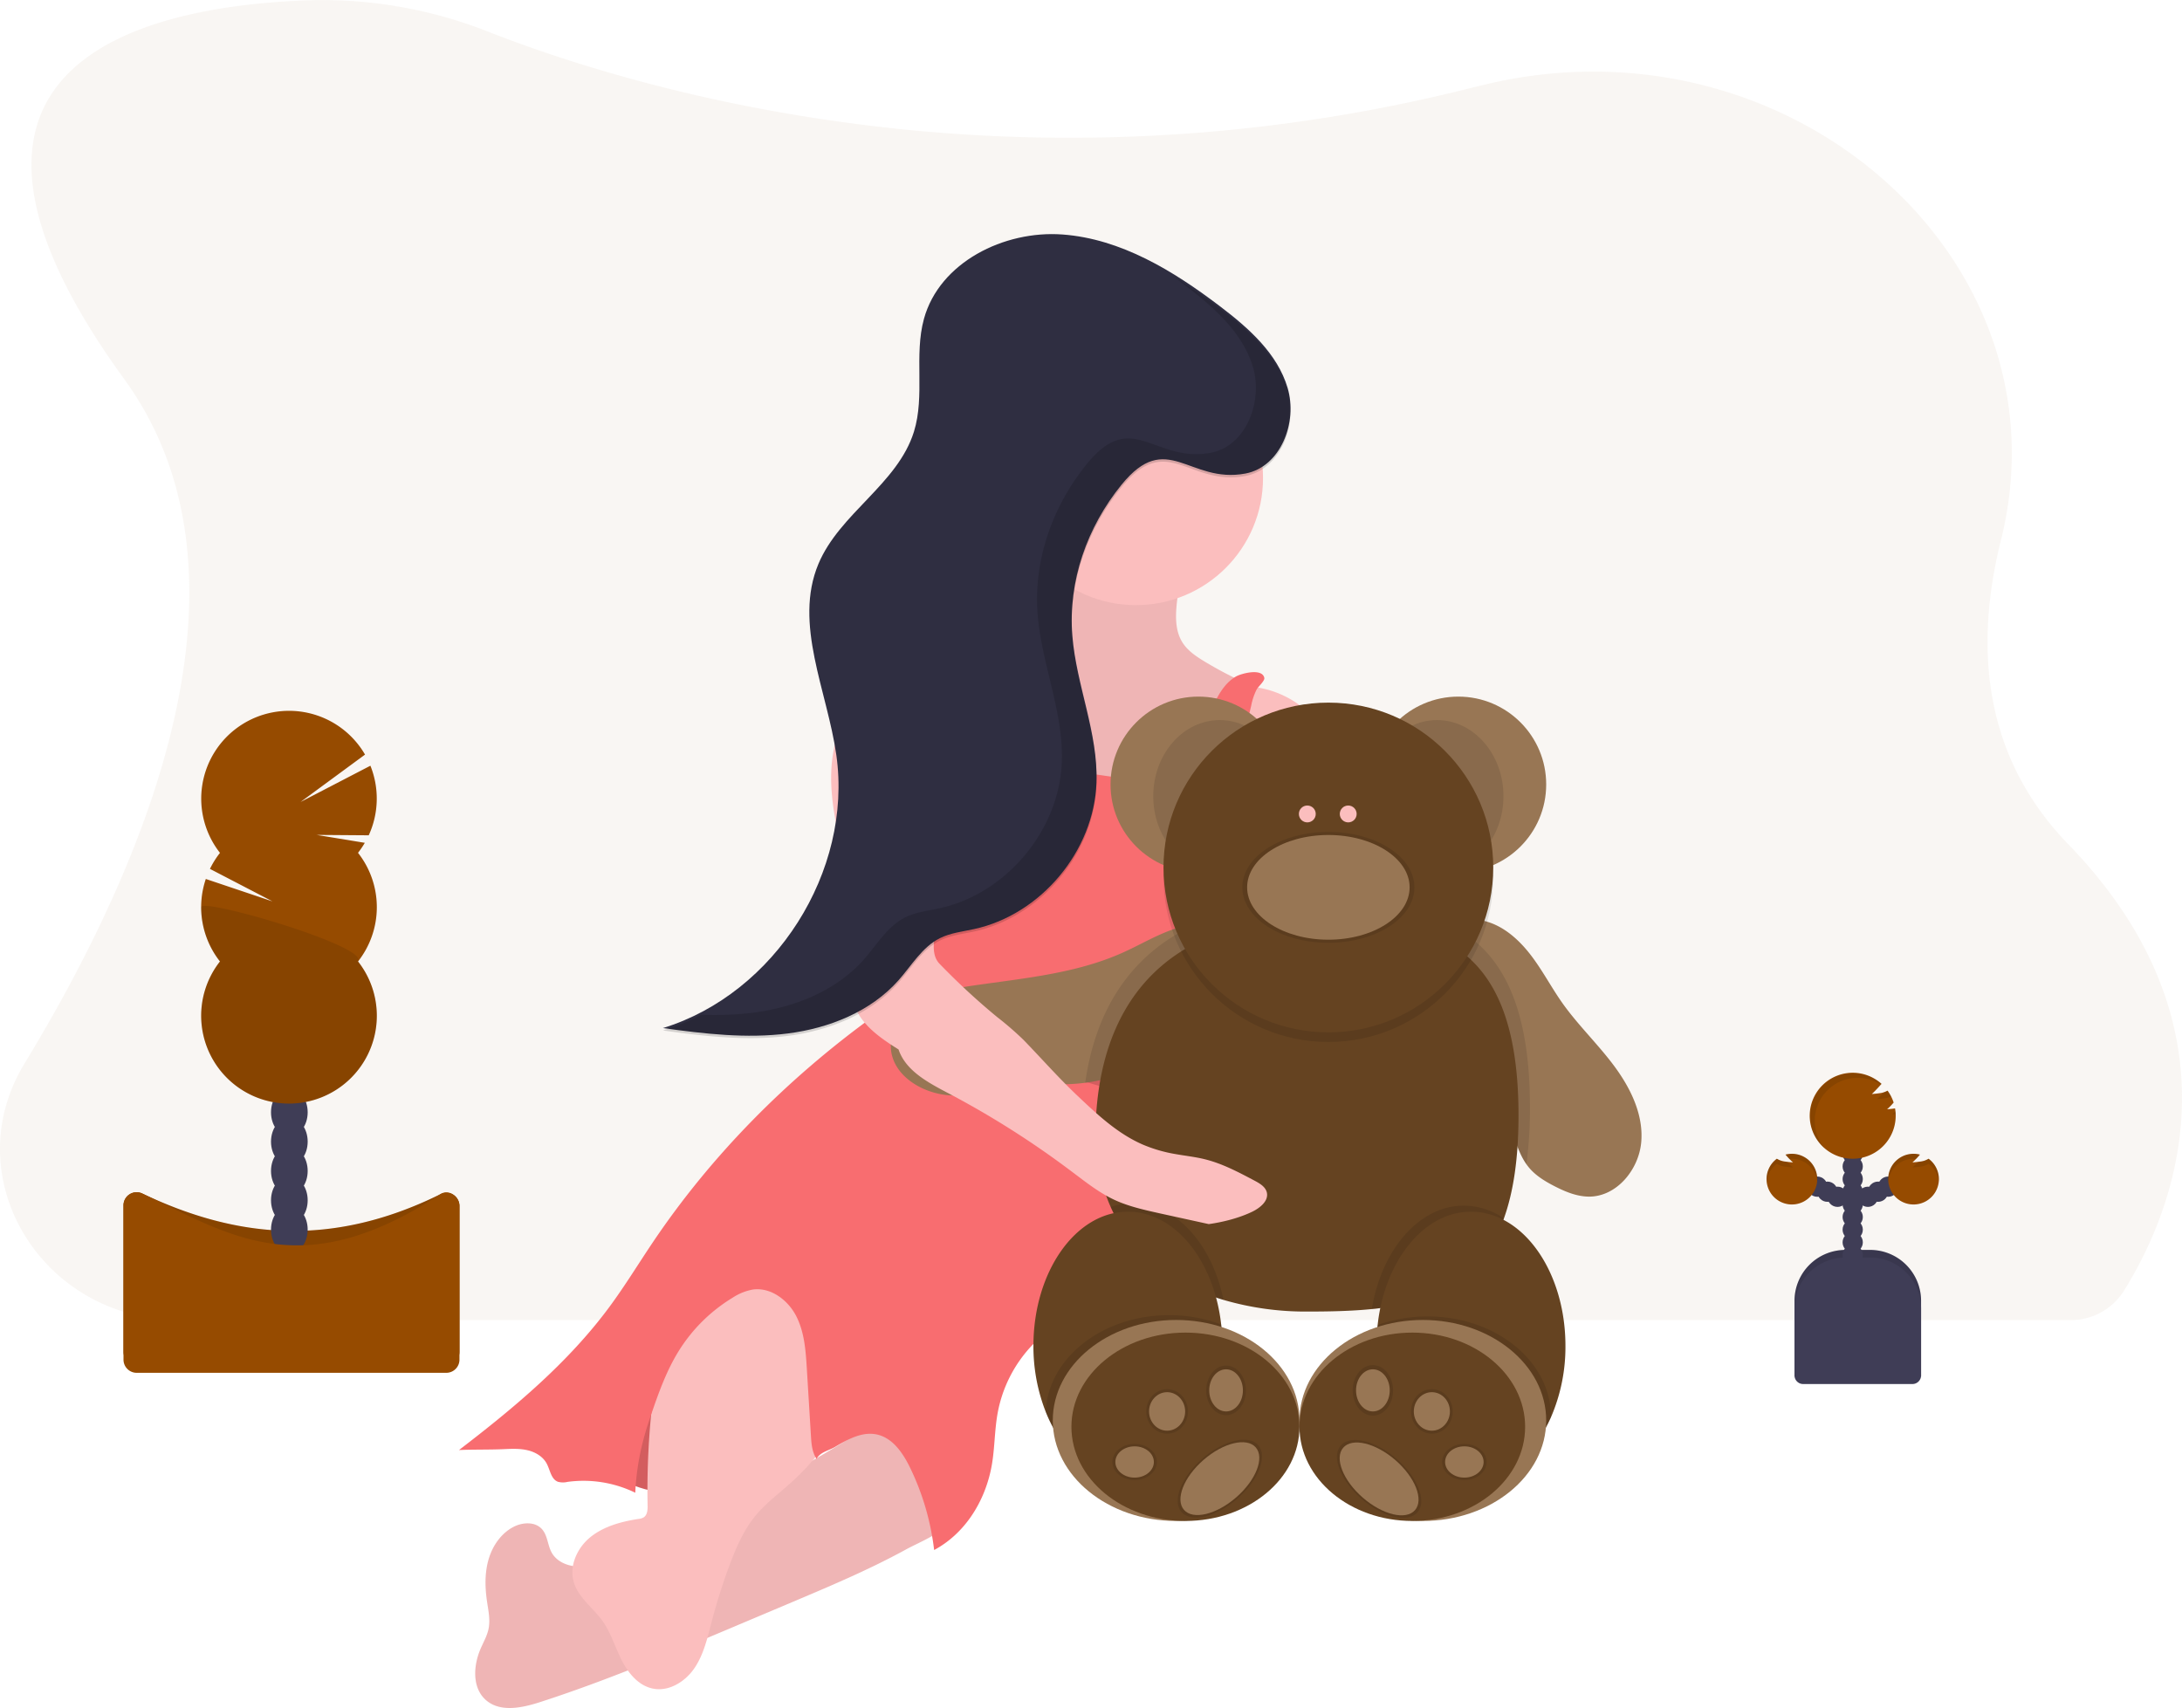 <svg xmlns="http://www.w3.org/2000/svg" width="1071.08" height="838.44" viewBox="0 0 1071.08 838.44"><path d="M1058.89 601.22a197.3 197.3 0 0 1-16.41 32.55c0 .08-.1.17-.16.25a30.7 30.7 0 0 1-26 14H88.19c-67.75 0-110.2-69.94-76.23-125.81 61.13-100.5 118.89-240 49-336.14C-51.27 31.48 69.61 3.43 149.35.22a221.5 221.5 0 0 1 89.86 15.17c36.84 14.48 104.17 36.62 191.89 46.78 2.88.34 5.78.66 8.72 1a813.6 813.6 0 0 0 139.78 2.61c1.37-.07 2.74-.18 4.14-.28a806 806 0 0 0 136.73-21.92c2.91-.73 5.78-1.42 8.63-2.11 149.64-35.76 287.58 86.09 253.09 223.75-12.75 50.94-9.51 105.23 33 149.14 69.55 71.78 61.12 142.38 43.7 186.86" fill="#C4A484" opacity=".1"/><path d="M905.87 613.57H918a25 25 0 0 1 25 25v37.11h-62.13v-37.11a25 25 0 0 1 25-25" fill="#3f3d56"/><path d="M905.87 613.57H918a25 25 0 0 1 25 25v37.11h-62.13v-37.11a25 25 0 0 1 25-25" opacity=".1"/><circle cx="909.44" cy="622.27" r="4.97" fill="#3f3d56"/><circle cx="909.44" cy="616.06" r="4.97" fill="#3f3d56"/><circle cx="909.44" cy="609.85" r="4.97" fill="#3f3d56"/><circle cx="909.44" cy="603.63" r="4.97" fill="#3f3d56"/><circle cx="909.44" cy="597.42" r="4.97" fill="#3f3d56"/><circle cx="909.44" cy="591.21" r="4.97" fill="#3f3d56"/><circle cx="909.44" cy="585" r="4.97" fill="#3f3d56"/><circle cx="916.9" cy="587.49" r="4.97" fill="#3f3d56"/><circle cx="921.87" cy="585" r="4.97" fill="#3f3d56"/><circle cx="926.83" cy="582.52" r="4.97" fill="#3f3d56"/><circle cx="909.44" cy="578.79" r="4.97" fill="#3f3d56"/><circle cx="909.44" cy="572.58" r="4.97" fill="#3f3d56"/><circle cx="909.44" cy="566.37" r="4.97" fill="#3f3d56"/><circle cx="909.44" cy="560.16" r="4.97" fill="#3f3d56"/><path d="M930.04 544.13c-1.23.18-2.47.31-3.71.39a28.6 28.6 0 0 0 3.21-3.3 21.2 21.2 0 0 0-3-5.83 10.2 10.2 0 0 1-4 1.26c-1.23.18-2.47.32-3.71.4a68 68 0 0 0 4.75-5 21.1 21.1 0 1 0 6.96 15.68 20.7 20.7 0 0 0-.32-3.63Zm16.61 24.69a9.8 9.8 0 0 1-4.18 1.4c-1.23.18-2.47.31-3.71.39a36.4 36.4 0 0 0 3.68-3.82 12.44 12.44 0 1 0 4.21 2Z" fill="#964B00"/><circle cx="901.99" cy="587.49" r="4.97" fill="#3f3d56"/><circle cx="897.02" cy="585" r="4.97" fill="#3f3d56"/><circle cx="892.05" cy="582.52" r="4.97" fill="#3f3d56"/><path d="M872.24 568.82a9.8 9.8 0 0 0 4.18 1.4c1.23.18 2.47.31 3.71.39a35.4 35.4 0 0 1-3.68-3.82 12.44 12.44 0 1 1-4.21 2Z" fill="#964B00"/><path d="M905.87 617.3H918a25 25 0 0 1 25 25v32.87a4.24 4.24 0 0 1-4.24 4.24h-53.65a4.24 4.24 0 0 1-4.24-4.24V642.3a25 25 0 0 1 25-25" fill="#3f3d56"/><path d="M930.42 545.49a19 19 0 0 1-1.6 1.52c.57 0 1.13-.09 1.7-.15.02-.46-.05-.92-.1-1.37m-9.06-5.94c1.25-.08 2.48-.21 3.72-.39a12 12 0 0 0 3.23-.88 22 22 0 0 0-1.74-2.87 7.5 7.5 0 0 1-2 .85 29 29 0 0 1-3.21 3.29m-30.55 10.67a21.08 21.08 0 0 1 32.5-17.76l.32-.34a21.1 21.1 0 1 0-27.82 31.73 21 21 0 0 1-5-13.63m47.95 22.87c1.24-.08 2.48-.21 3.71-.39a9.7 9.7 0 0 0 4.18-1.4 12.43 12.43 0 0 1 5 8.8 11 11 0 0 0 .07-1.31 12.38 12.38 0 0 0-5-10 9.8 9.8 0 0 1-4.18 1.4l-1 .12a25.4 25.4 0 0 1-2.78 2.78m.5-4.24a10 10 0 0 1 1.24.09c.65-.69 1.29-1.43 1.94-2.15a12.4 12.4 0 0 0-15.6 12c0 .42 0 .83.06 1.24a12.42 12.42 0 0 1 12.36-11.18m-59.13 4.24c-1.24-.08-2.48-.21-3.71-.39a9.65 9.65 0 0 1-4.18-1.4 12.43 12.43 0 0 0-5 8.8 11 11 0 0 1-.07-1.31 12.38 12.38 0 0 1 5-10 9.8 9.8 0 0 0 4.18 1.4l1 .12a23.7 23.7 0 0 0 2.78 2.78m-.5-4.24a10 10 0 0 0-1.25.09c-.64-.69-1.28-1.43-1.93-2.15a12.4 12.4 0 0 1 15.6 12c0 .42 0 .83-.06 1.24a12.42 12.42 0 0 0-12.36-11.18" opacity=".1"/><path d="M219.08 670.09h-152a6.46 6.46 0 0 1-6.46-6.46v-71.91a6.45 6.45 0 0 1 9.23-5.83c43.69 20.72 90.69 27.83 146.33.33a6.47 6.47 0 0 1 9.36 5.77v71.66a6.46 6.46 0 0 1-6.46 6.44" fill="#964B00"/><path d="M219.08 670.09h-152a6.46 6.46 0 0 1-6.46-6.46v-71.91a6.45 6.45 0 0 1 9.23-5.83c43.69 20.72 90.69 27.83 146.33.33a6.47 6.47 0 0 1 9.36 5.77v71.66a6.46 6.46 0 0 1-6.46 6.44" opacity=".1"/><ellipse cx="142.03" cy="603.61" rx="9" ry="11.78" fill="#3f3d56"/><ellipse cx="142.03" cy="589.21" rx="9" ry="11.78" fill="#3f3d56"/><ellipse cx="142.03" cy="574.81" rx="9" ry="11.78" fill="#3f3d56"/><ellipse cx="142.03" cy="560.41" rx="9" ry="11.78" fill="#3f3d56"/><ellipse cx="142.03" cy="546.01" rx="9" ry="11.78" fill="#3f3d56"/><ellipse cx="142.03" cy="531.61" rx="9" ry="11.78" fill="#3f3d56"/><ellipse cx="142.03" cy="517.21" rx="9" ry="11.78" fill="#3f3d56"/><path d="M175.72 418.67a43 43 0 0 0 3.35-4.94l-23.65-3.88 25.58.19a43.24 43.24 0 0 0 .82-34.16l-34.28 17.8 31.64-23.26a43.11 43.11 0 1 0-71.2 48.25 43 43 0 0 0-4.92 7.86l30.7 15.95-32.73-11a43.11 43.11 0 0 0 6.95 40.49 43.11 43.11 0 1 0 67.77 0 43.14 43.14 0 0 0 0-53.31Z" fill="#964B00"/><path d="M98.72 445.32a43 43 0 0 0 9.23 26.66 43.11 43.11 0 1 0 67.77 0c5.82-7.34-77-31.5-77-26.66" opacity=".1"/><path d="M219.08 673.9h-152a6.47 6.47 0 0 1-6.46-6.47v-75.71a6.45 6.45 0 0 1 9.23-5.83c43.67 20.72 78.3 44.87 146.33.31 4-2.63 9.36 1 9.36 5.77v75.46a6.47 6.47 0 0 1-6.46 6.47" fill="#964B00"/><path d="m289.84 694.11 21.56 35.17s51.05 22.69 113.45-35.17 0-107.77 0-107.77l-76 19.58Z" fill="#f86d70"/><path d="m289.84 694.11 21.56 35.17s51.05 22.69 113.45-35.17 0-107.77 0-107.77l-76 19.58Z" opacity=".15"/><path d="m389.45 786.22-29.68 12.53c-31.17 13.17-62.39 26.36-94.59 36.77-8.83 2.86-19.52 5.17-26.55-.88s-6.31-17.18-2.59-25.59c1.38-3.12 3.1-6.13 3.78-9.47.9-4.4-.09-8.94-.75-13.39-1-6.81-1.18-13.87.7-20.49s6-12.8 12.1-16.06c4.49-2.42 10.75-2.8 14.16 1 2.79 3.1 2.75 7.83 4.76 11.49 2.67 4.84 8.67 7.07 14.19 6.83s10.73-2.52 15.8-4.75c40.12-17.67 80.41-35.44 117.45-58.9 6.41-4.05 12.73-8.29 19.48-11.74a96.6 96.6 0 0 1 20.42-7.71 3.25 3.25 0 0 1 2.38 0 3.33 3.33 0 0 1 1.24 2.54c1.53 9.75 3.06 19.51 3.95 29.34.7 7.71 3.33 21.3.32 28.62-2.47 6-15.44 11-21 14.1-8.36 4.59-16.94 8.78-25.61 12.75-9.93 4.54-19.94 8.78-29.96 13.01" fill="#fbbebe"/><path d="m389.45 786.22-29.68 12.53c-31.17 13.17-62.39 26.36-94.59 36.77-8.83 2.86-19.52 5.17-26.55-.88s-6.31-17.18-2.59-25.59c1.38-3.12 3.1-6.13 3.78-9.47.9-4.4-.09-8.94-.75-13.39-1-6.81-1.18-13.87.7-20.49s6-12.8 12.1-16.06c4.49-2.42 10.75-2.8 14.16 1 2.79 3.1 2.75 7.83 4.76 11.49 2.67 4.84 8.67 7.07 14.19 6.83s10.73-2.52 15.8-4.75c40.12-17.67 80.41-35.44 117.45-58.9 6.41-4.05 12.73-8.29 19.48-11.74a96.6 96.6 0 0 1 20.42-7.71 3.25 3.25 0 0 1 2.38 0 3.33 3.33 0 0 1 1.24 2.54c1.53 9.75 3.06 19.51 3.95 29.34.7 7.71 3.33 21.3.32 28.62-2.47 6-15.44 11-21 14.1-8.36 4.59-16.94 8.78-25.61 12.75-9.93 4.54-19.94 8.78-29.96 13.01" opacity=".05"/><path d="M387.69 728.34c-5.65 5.08-11.81 9.66-16.67 15.49-5.89 7.07-9.61 15.67-12.83 24.29a287 287 0 0 0-8.84 27.93c-2.07 7.88-3.88 16.06-8.45 22.8s-12.75 11.8-20.71 10c-6.95-1.53-11.93-7.7-15.12-14.07s-5.24-13.36-9.38-19.16c-4.63-6.4-11.85-11.4-14.07-19.07-2.34-8.06 1.87-17 8.43-22.18s15-7.45 23.3-8.73a6.3 6.3 0 0 0 2.6-.77c1.83-1.18 2-3.76 1.93-5.94a386 386 0 0 1 9.31-91.71c2-9 4.38-18 8.74-26 7.86-14.54 23.83-25.81 40.2-23.54 12 1.66 22.28 10.29 28.39 20.79s8.58 22.7 9.94 34.77 4.91 31.54-.93 42.59a120.9 120.9 0 0 1-25.84 32.51M578.07 292.7c-1 7.76-1.78 16.27 2.47 22.85 2.59 4 6.73 6.76 10.82 9.23a195 195 0 0 0 18.37 9.77 3.72 3.72 0 0 1 1.81 1.36 3.64 3.64 0 0 1-.07 2.71 581 581 0 0 1-27.37 74.1 9.54 9.54 0 0 1-2.49 3.78 9.3 9.3 0 0 1-4.15 1.54 122.7 122.7 0 0 1-85.75-15.63 43.6 43.6 0 0 1-8.57-6.45 37.7 37.7 0 0 1-6-8.37c-12-21.8-10.62-48.2-8.93-73a63.6 63.6 0 0 0 20.8-1.37 28.2 28.2 0 0 0 9.5-3.78c5.65-3.82 8.68-10.41 11.16-16.77a234 234 0 0 0 9.41-30.13c.88-3.66 41.92 3.7 46.05 4.62 4.55 1 15.39 1.69 16.87 7 1.3 4.57-3.26 13.64-3.93 18.54" fill="#fbbebe"/><path d="M578.07 292.7c-1 7.76-1.78 16.27 2.47 22.85 2.59 4 6.73 6.76 10.82 9.23a195 195 0 0 0 18.37 9.77 3.72 3.72 0 0 1 1.81 1.36 3.64 3.64 0 0 1-.07 2.71 581 581 0 0 1-27.37 74.1 9.54 9.54 0 0 1-2.49 3.78 9.3 9.3 0 0 1-4.15 1.54 122.7 122.7 0 0 1-85.75-15.63 43.6 43.6 0 0 1-8.57-6.45 37.7 37.7 0 0 1-6-8.37c-12-21.8-10.62-48.2-8.93-73a63.6 63.6 0 0 0 20.8-1.37 28.2 28.2 0 0 0 9.5-3.78c5.65-3.82 8.68-10.41 11.16-16.77a234 234 0 0 0 9.41-30.13c.88-3.66 41.92 3.7 46.05 4.62 4.55 1 15.39 1.69 16.87 7 1.3 4.57-3.26 13.64-3.93 18.54" opacity=".05"/><path d="M425.09 503.06c26-1.26 51.42 7.45 75.77 16.75s49.79 18.23 75.79 20c1.83-6.67 3.78-13.37 6.23-19.84a92 92 0 0 1 9.3-18.5c3.15-4.7 6.88-9.07 9.28-14.18 4.73-10.09 3.81-21.76 3.27-32.88s4.91-46.68 11.28-55.83c-4.51-6.86-9.11-3.36-13.62-10.21-2.4-3.67-11.45 5.79-15 3.16-3.73-2.78-8.34-4.08-12.88-5.14-25.29-6-51.86-6.38-76.43-14.85-6.48-2.23-13.44-5-19.93-2.87a28 28 0 0 0-7.11 4l-15.32 10.85c-1.42 1-2.3.92-3 2.53a90.1 90.1 0 0 0-6.84 26.95c-1 10.83-.09 21.76-1.31 32.56a137.5 137.5 0 0 1-9.46 35.87 235 235 0 0 1-10.02 21.63" fill="#f86d70"/><circle cx="557.58" cy="234.65" r="62.4" fill="#fbbebe"/><path d="M475.48 309.42q.75 28 3.18 55.89c.33 3.84.85 8 3.65 10.68a48.5 48.5 0 0 1-20.64 7.64c-4.46-12.22-9-24.89-8.16-37.88.64-10.08 4.3-19.66 5.19-29.7.26-2.87-.49-6.85 2.5-8.4 1.14-.59 14.28 1.64 14.28 1.77m-35.72 184.35c-4.29.39-8 3-11.51 5.49-41.71 30.32-78.71 67.43-107.55 110.21-7.18 10.65-13.86 21.65-21.5 32-20.28 27.45-46.81 49.6-73.9 70.34 7.07-.32 15-.12 22.08-.44 3.9-.18 7.87-.35 11.67.56s7.49 3.09 9.32 6.54c1.69 3.18 2.14 7.65 5.51 8.92a9.5 9.5 0 0 0 4.66.06 58.1 58.1 0 0 1 33.3 5.32 122.3 122.3 0 0 1 3.82-25.37c1.2-4.78 2.76-9.46 4.36-14.13 3.59-10.45 7.42-20.91 13.28-30.29a80 80 0 0 1 26.31-25.94 26.8 26.8 0 0 1 9.84-4c8.81-1.29 17.31 5.08 21.38 13s4.69 17.1 5.23 26l2 32.71c.24 3.95.55 8.12 2.77 11.4 1.74-3.36 5.92-4 9.17-5.94 6.21-3.69 13.18-7.52 20.26-6.07 7.89 1.6 13 9.17 16.51 16.41a126.3 126.3 0 0 1 11.77 40.34c14.75-7.9 24.34-22.93 27.84-39.3 2-9.25 1.65-18.87 3.38-28.17a65.45 65.45 0 0 1 16.41-32.54c18.63-19.95 48.27-26.78 66.6-47 2.41-2.67 4.67-5.72 5.11-9.29.52-4.27-1.68-8.42-1.78-12.72-.16-7.28 5.46-13.18 10-18.85a84.6 84.6 0 0 0 11-17.7c1.54-3.35 2.89-7 2.57-10.64s-2.72-7.42-6.34-8.16c-6.62-1.35-13.2 7.35-19.15 4.13a10.16 10.16 0 0 1-3.56-3.9 60.7 60.7 0 0 1-7.83-20.07c-15-5.47-30.79-7.41-46.25-11.33-6.58-1.67-13-3.89-19.52-5.8-18.43-5.41-38.05-5.49-57.26-5.78" fill="#f86d70"/><path d="M425.09 503.06c26-1.26 51.42 7.45 75.77 16.75s49.79 18.23 75.79 20c1.83-6.67 3.78-13.37 6.23-19.84-2.33-1.33-5.16-2.27-7.18-3.24a353 353 0 0 0-38-15.74 359.3 359.3 0 0 0-80.71-17.95c-7.24-.76-14.52-1.28-21.8-1.58a235 235 0 0 1-10.1 21.6" fill="#f86d70"/><path d="M425.09 503.06c26-1.26 51.42 7.45 75.77 16.75s49.79 18.23 75.79 20c1.83-6.67 3.78-13.37 6.23-19.84-2.33-1.33-5.16-2.27-7.18-3.24a353 353 0 0 0-38-15.74 359.3 359.3 0 0 0-80.71-17.95c-7.24-.76-14.52-1.28-21.8-1.58a235 235 0 0 1-10.1 21.6" opacity=".15"/><path d="M607.78 336.92a47.57 47.57 0 0 1 49.44 45.3 80.8 80.8 0 0 1-1.68 18.26c-5.92 32.25-18 64.95-10.81 96.94 2.11 9.44 5.87 18.56 6.57 28.2a91 91 0 0 1-.43 14l-3.84 46.13c5.4 6 12.65 11.42 18.56 17s11.29 12.11 13.19 20a45.2 45.2 0 0 1 .78 12.67c-.1 2.16-.34 4.54-1.91 6s-4.85 1.1-5.16-1c-1.08 2.82-5.55 2.58-7.54.31s-2.32-5.5-2.91-8.47a38.8 38.8 0 0 0-5.7-13.88c-1.27 1.88-1 4.35-1.25 6.6s-1.59 4.86-3.86 4.85c-2.74 0-3.78-3.53-4.15-6.25-.51-3.83-1.32-7.73-3.36-11s-5.54-5.89-9.41-5.93a3.4 3.4 0 0 1 2.33 2.54 25.1 25.1 0 0 1-12.35 1.28 15.4 15.4 0 0 1-6.67-2.45c-3.34-2.37-5.12-6.44-5.75-10.49s-.3-8.17-.25-12.27c.2-17.1-4.84-33.77-9.83-50.13-3.84-12.58-7.27-25-6.1-38.08.56-6.25 2.1-12.36 3-18.57 3.23-22.5-2-46.42 6.42-67.55.88-2.23 1.94-4.54 1.66-6.92a12 12 0 0 0-2.81-5.63 72.2 72.2 0 0 0-14.42-14.16 15.2 15.2 0 0 0 2.36-4.92c3.79-14.47 6.57-30.65 15.88-42.38" fill="#fbbebe"/><path d="M614.14 346.59a213 213 0 0 0-4.6 24.88c-1.8 17.25 1.92 16.05-2.62 32.78-11.07-5.82-23.5 7.3-34.57 1.48-1-.55-2.2-1.25-2.4-2.41a4 4 0 0 1 1.1-2.84 121.9 121.9 0 0 0 16.22-30.36c3.11-8.57 5.27-17.5 9.24-25.7 2.34-4.85 5.47-9.56 10.11-12.29 2.57-1.51 13-4.34 14 .66.27 1.45-3 4.27-3.75 5.63a31 31 0 0 0-2.73 8.17" fill="#f86d70"/><circle cx="588.25" cy="385.08" r="43.12" fill="#987654"/><circle cx="715.86" cy="385.08" r="43.12" fill="#987654"/><ellipse cx="705.37" cy="390.84" rx="32.64" ry="37.36" opacity=".1"/><ellipse cx="598.74" cy="390.84" rx="32.64" ry="37.36" opacity=".1"/><path d="M805.62 560.81c-1.24 13.42-12 26.52-25.48 26.6-6 0-11.67-2.35-17-5.08-4.62-2.37-9.18-5.11-12.53-9.08-.49-.58-.94-1.17-1.37-1.78-5.34-7.58-6.46-17.64-11.11-25.8-8.35-14.67-26.19-20.61-42.61-24.52a505 505 0 0 0-52.49-9.62c-12-1.56-24.19-2.68-36.21-1.2-25.58 3.15-48.68 17.83-74.15 21.19-.86.11-1.72.21-2.59.3-8 .8-16.11.4-24.13 1.14-13.35 1.23-26.49 5.63-39.87 4.72s-27.83-9.63-28.78-23c-.67-9.42 5.73-18.23 13.83-23.08s17.67-6.5 27-7.85c24.77-3.59 50.2-5.87 73-16.11 8.16-3.66 15.9-8.31 24.33-11.29a50.2 50.2 0 0 1 11.61-2.67 30.9 30.9 0 0 1 14.64 1.87l-12 4.56 117.17-8.27 4.62-.32c5.55-.39 11.2-.78 16.63.45 9.34 2.12 17 8.82 22.91 16.38s10.32 16.15 15.86 24c7.79 11 17.66 20.36 25.65 31.2s14.3 23.85 13.07 37.26" fill="#987654"/><path d="M751.01 543.55a206 206 0 0 1-1.73 27.92c-5.34-7.58-6.46-17.64-11.11-25.8-8.35-14.67-26.19-20.61-42.61-24.52a505 505 0 0 0-52.49-9.62c-12-1.56-24.19-2.68-36.21-1.2-25.58 3.15-48.68 17.83-74.15 21.19 5.54-39.56 25.55-64.9 54.45-77.85 15.69-7 34-10.4 54.09-10.4 24.66 0 47.41 1 65.74 8.56 26.72 11 44.02 35.88 44.02 91.72" opacity=".1"/><path d="M745.39 547.54c0 21.13-2.53 37.65-7.15 50.55-11.34 31.63-35.19 41.54-64.87 44.52-10 1-20.61 1.22-31.65 1.22a143.2 143.2 0 0 1-41.13-5.72c-24.75-7.45-45.06-22.36-55.39-45.62-5.57-12.52-8.24-27.45-7.16-44.95 4.14-66.76 46.42-96.32 103.68-96.32s103.67 5.93 103.67 96.32" fill="#654321"/><circle cx="652.06" cy="430.57" r="80.93" opacity=".1"/><circle cx="652.06" cy="425.84" r="80.93" fill="#654321"/><circle cx="641.72" cy="399.56" r="4.14" fill="#fbbebe"/><circle cx="661.8" cy="399.56" r="4.14" fill="#fbbebe"/><ellipse cx="652.06" cy="435.59" rx="42.24" ry="27.22" opacity=".1"/><ellipse cx="652.06" cy="435.59" rx="39.88" ry="25.7" fill="#987654"/><path d="M600.59 638.11c-24.75-7.45-45.06-22.36-55.39-45.62a33.2 33.2 0 0 1 10.86-1.83c21.11 0 38.92 20.03 44.53 47.45" opacity=".1"/><path d="M600.07 660.67c0 36.37-20.76 65.86-46.37 65.86-17.35 0-32.47-13.52-40.42-33.56a87.8 87.8 0 0 1-6-32.3c0-36.38 20.77-65.87 46.38-65.87 23.11 0 42.28 24 45.79 55.46a91 91 0 0 1 .62 10.41" fill="#654321"/><path d="M600.07 660.67c0 36.37-20.76 65.86-46.37 65.86-17.35 0-32.47-13.52-40.42-33.56 1.26-26.33 27.86-47.37 60.5-47.37a71.9 71.9 0 0 1 25.76 4.62 91 91 0 0 1 .53 10.45" opacity=".1"/><ellipse cx="577.33" cy="697.29" rx="60.55" ry="49.33" fill="#987654"/><ellipse cx="581.9" cy="700.39" rx="55.97" ry="46.23" fill="#654321"/><ellipse cx="601.84" cy="682.52" rx="9.75" ry="12.18" opacity=".1"/><ellipse cx="601.84" cy="682.52" rx="8.27" ry="10.34" fill="#987654"/><ellipse cx="572.9" cy="692.86" rx="10.25" ry="10.93" opacity=".1"/><ellipse cx="572.9" cy="692.86" rx="8.86" ry="9.45" fill="#987654"/><ellipse cx="556.95" cy="717.67" rx="10.93" ry="8.88" opacity=".1"/><ellipse cx="556.95" cy="717.67" rx="9.45" ry="7.68" fill="#987654"/><ellipse cx="663.25" cy="756.69" rx="24.98" ry="13.06" transform="rotate(-41.01 589.787 827.437)" opacity=".1"/><ellipse cx="663.25" cy="756.69" rx="23.35" ry="12.2" transform="rotate(-41.01 589.787 827.437)" fill="#987654"/><path d="M738.24 598.09c-11.34 31.63-35.19 41.54-64.87 44.52 4.8-29.1 23.19-50.77 45.14-50.77a35.2 35.2 0 0 1 19.73 6.25" opacity=".1"/><path d="M768.43 660.67a86.9 86.9 0 0 1-7.09 35c-8.2 18.54-22.73 30.86-39.28 30.86-25.61 0-46.37-29.49-46.37-65.86a93 93 0 0 1 .55-10.25c3.47-31.51 22.66-55.62 45.82-55.62 25.61 0 46.37 29.49 46.37 65.87" fill="#654321"/><path d="M761.34 695.52v.15c-8.2 18.54-22.73 30.86-39.28 30.86-25.61 0-46.37-29.49-46.37-65.86a93 93 0 0 1 .55-10.25 72.1 72.1 0 0 1 24.55-4.2c33.44 0 60.55 22.05 60.55 49.3" opacity=".1"/><ellipse cx="698.43" cy="697.29" rx="60.55" ry="49.33" fill="#987654"/><ellipse cx="693.26" cy="700.39" rx="55.38" ry="46.23" fill="#654321"/><ellipse cx="673.91" cy="682.52" rx="9.92" ry="12.41" opacity=".1"/><ellipse cx="673.91" cy="682.52" rx="8.27" ry="10.34" fill="#987654"/><ellipse cx="702.86" cy="692.86" rx="10.25" ry="10.93" opacity=".1"/><ellipse cx="702.86" cy="692.86" rx="8.86" ry="9.45" fill="#987654"/><ellipse cx="718.81" cy="717.67" rx="10.93" ry="8.88" opacity=".1"/><ellipse cx="718.81" cy="717.67" rx="9.45" ry="7.68" fill="#987654"/><ellipse cx="741.42" cy="756.69" rx="13.06" ry="24.98" transform="rotate(-48.99 675.494 812.066)" opacity=".1"/><ellipse cx="741.42" cy="756.69" rx="12.2" ry="23.35" transform="rotate(-48.99 675.494 812.066)" fill="#987654"/><path d="M464.03 311.46a49.23 49.23 0 0 0-30.94-.17c-4.91 1.61-9.76 4.17-12.68 8.45-2.34 3.43-3.22 7.63-4 11.7q-3.72 18.48-7.22 37c-2.7 14.25-.43 28.85 2.69 43s5.62 28.7 7.4 43.21a80.4 80.4 0 0 1 .78 16.68c-.54 6.28-2.43 12.56-1.42 18.78 1.86 11.43 12.61 18.92 22.43 25.06 3.63 10.74 15 16.5 25 21.79a442.5 442.5 0 0 1 59.92 38.08c6.69 5 13.3 10.33 20.89 13.88 7.1 3.33 14.82 5 22.48 6.72l24 5.26c7.14-1 15-3 21.49-6.16 3.78-1.87 7.95-5.28 7-9.38-.67-2.76-3.42-4.4-5.92-5.73-8-4.23-16-8.5-24.75-10.62-4.84-1.18-9.82-1.68-14.73-2.58a71 71 0 0 1-15.45-4.55c-12.39-5.37-22.47-14.85-32.27-24.15-9.27-8.78-17.45-18.12-26.34-27.28a156 156 0 0 0-12.97-11.23 338 338 0 0 1-28.26-26.15c-5-5.22-1.88-14.18-1.43-21.42.66-10.5-1.72-20.92-3.72-31.25-1-5.16-1.9-10.4-1.57-15.64.5-8 3.81-15.48 6.26-23.09a110.9 110.9 0 0 0 3.84-51.75c-1-6.19-2.12-12.4-.51-18.46" fill="#fbbebe"/><path d="M611.33 232.46c17.32-3.24 25.73-25.15 20.72-42.05s-19.1-29.34-33.12-40c-22.89-17.44-48.7-33.19-77.39-35.3s-60.38 13.68-68 41.41c-4.94 17.95.61 37.64-4.92 55.42-8 25.68-36.49 40.07-46.88 64.88-12.33 29.48 4.32 62.22 8.8 93.86 8.06 57-30.09 117.07-85.14 134 20.34 2.81 41 5.24 61.35 2.64s40.71-10.75 54.32-26.12c6.45-7.29 11.6-16.31 20.31-20.66 5.2-2.59 11.11-3.22 16.78-4.46 32.85-7.16 58.86-38.3 60.07-71.89.88-24.39-9.86-47.74-11.84-72.07-2.18-26.87 7.24-53.35 24.1-74.12 22.36-27.53 33.15-.36 60.84-5.54" fill="#2f2e41"/><path d="M632.05 191.55c-5-16.9-19.1-29.35-33.12-40a274 274 0 0 0-23.85-16.42c2.3 1.67 4.58 3.37 6.83 5.08 14 10.67 28.12 23.13 33.13 40s-3.4 38.81-20.73 42.05c-27.68 5.18-38.48-22-60.84 5.53-16.86 20.77-26.28 47.25-24.09 74.12 2 24.33 12.71 47.68 11.83 72.07-1.21 33.59-27.22 64.73-60.06 71.89-5.68 1.24-11.59 1.87-16.79 4.46-8.71 4.35-13.86 13.37-20.31 20.66-13.61 15.37-33.95 23.52-54.31 26.12a154 154 0 0 1-25.57 1 111 111 0 0 1-18.77 7.74c20.34 2.81 41 5.25 61.35 2.65s40.71-10.75 54.32-26.13c6.45-7.29 11.6-16.3 20.31-20.65 5.2-2.6 11.11-3.22 16.78-4.46 32.85-7.17 58.86-38.3 60.07-71.9.88-24.39-9.86-47.74-11.84-72.06-2.18-26.87 7.24-53.36 24.1-74.12 22.36-27.53 33.15-.36 60.84-5.53 17.32-3.29 25.73-25.2 20.72-42.1" opacity=".15"/></svg>